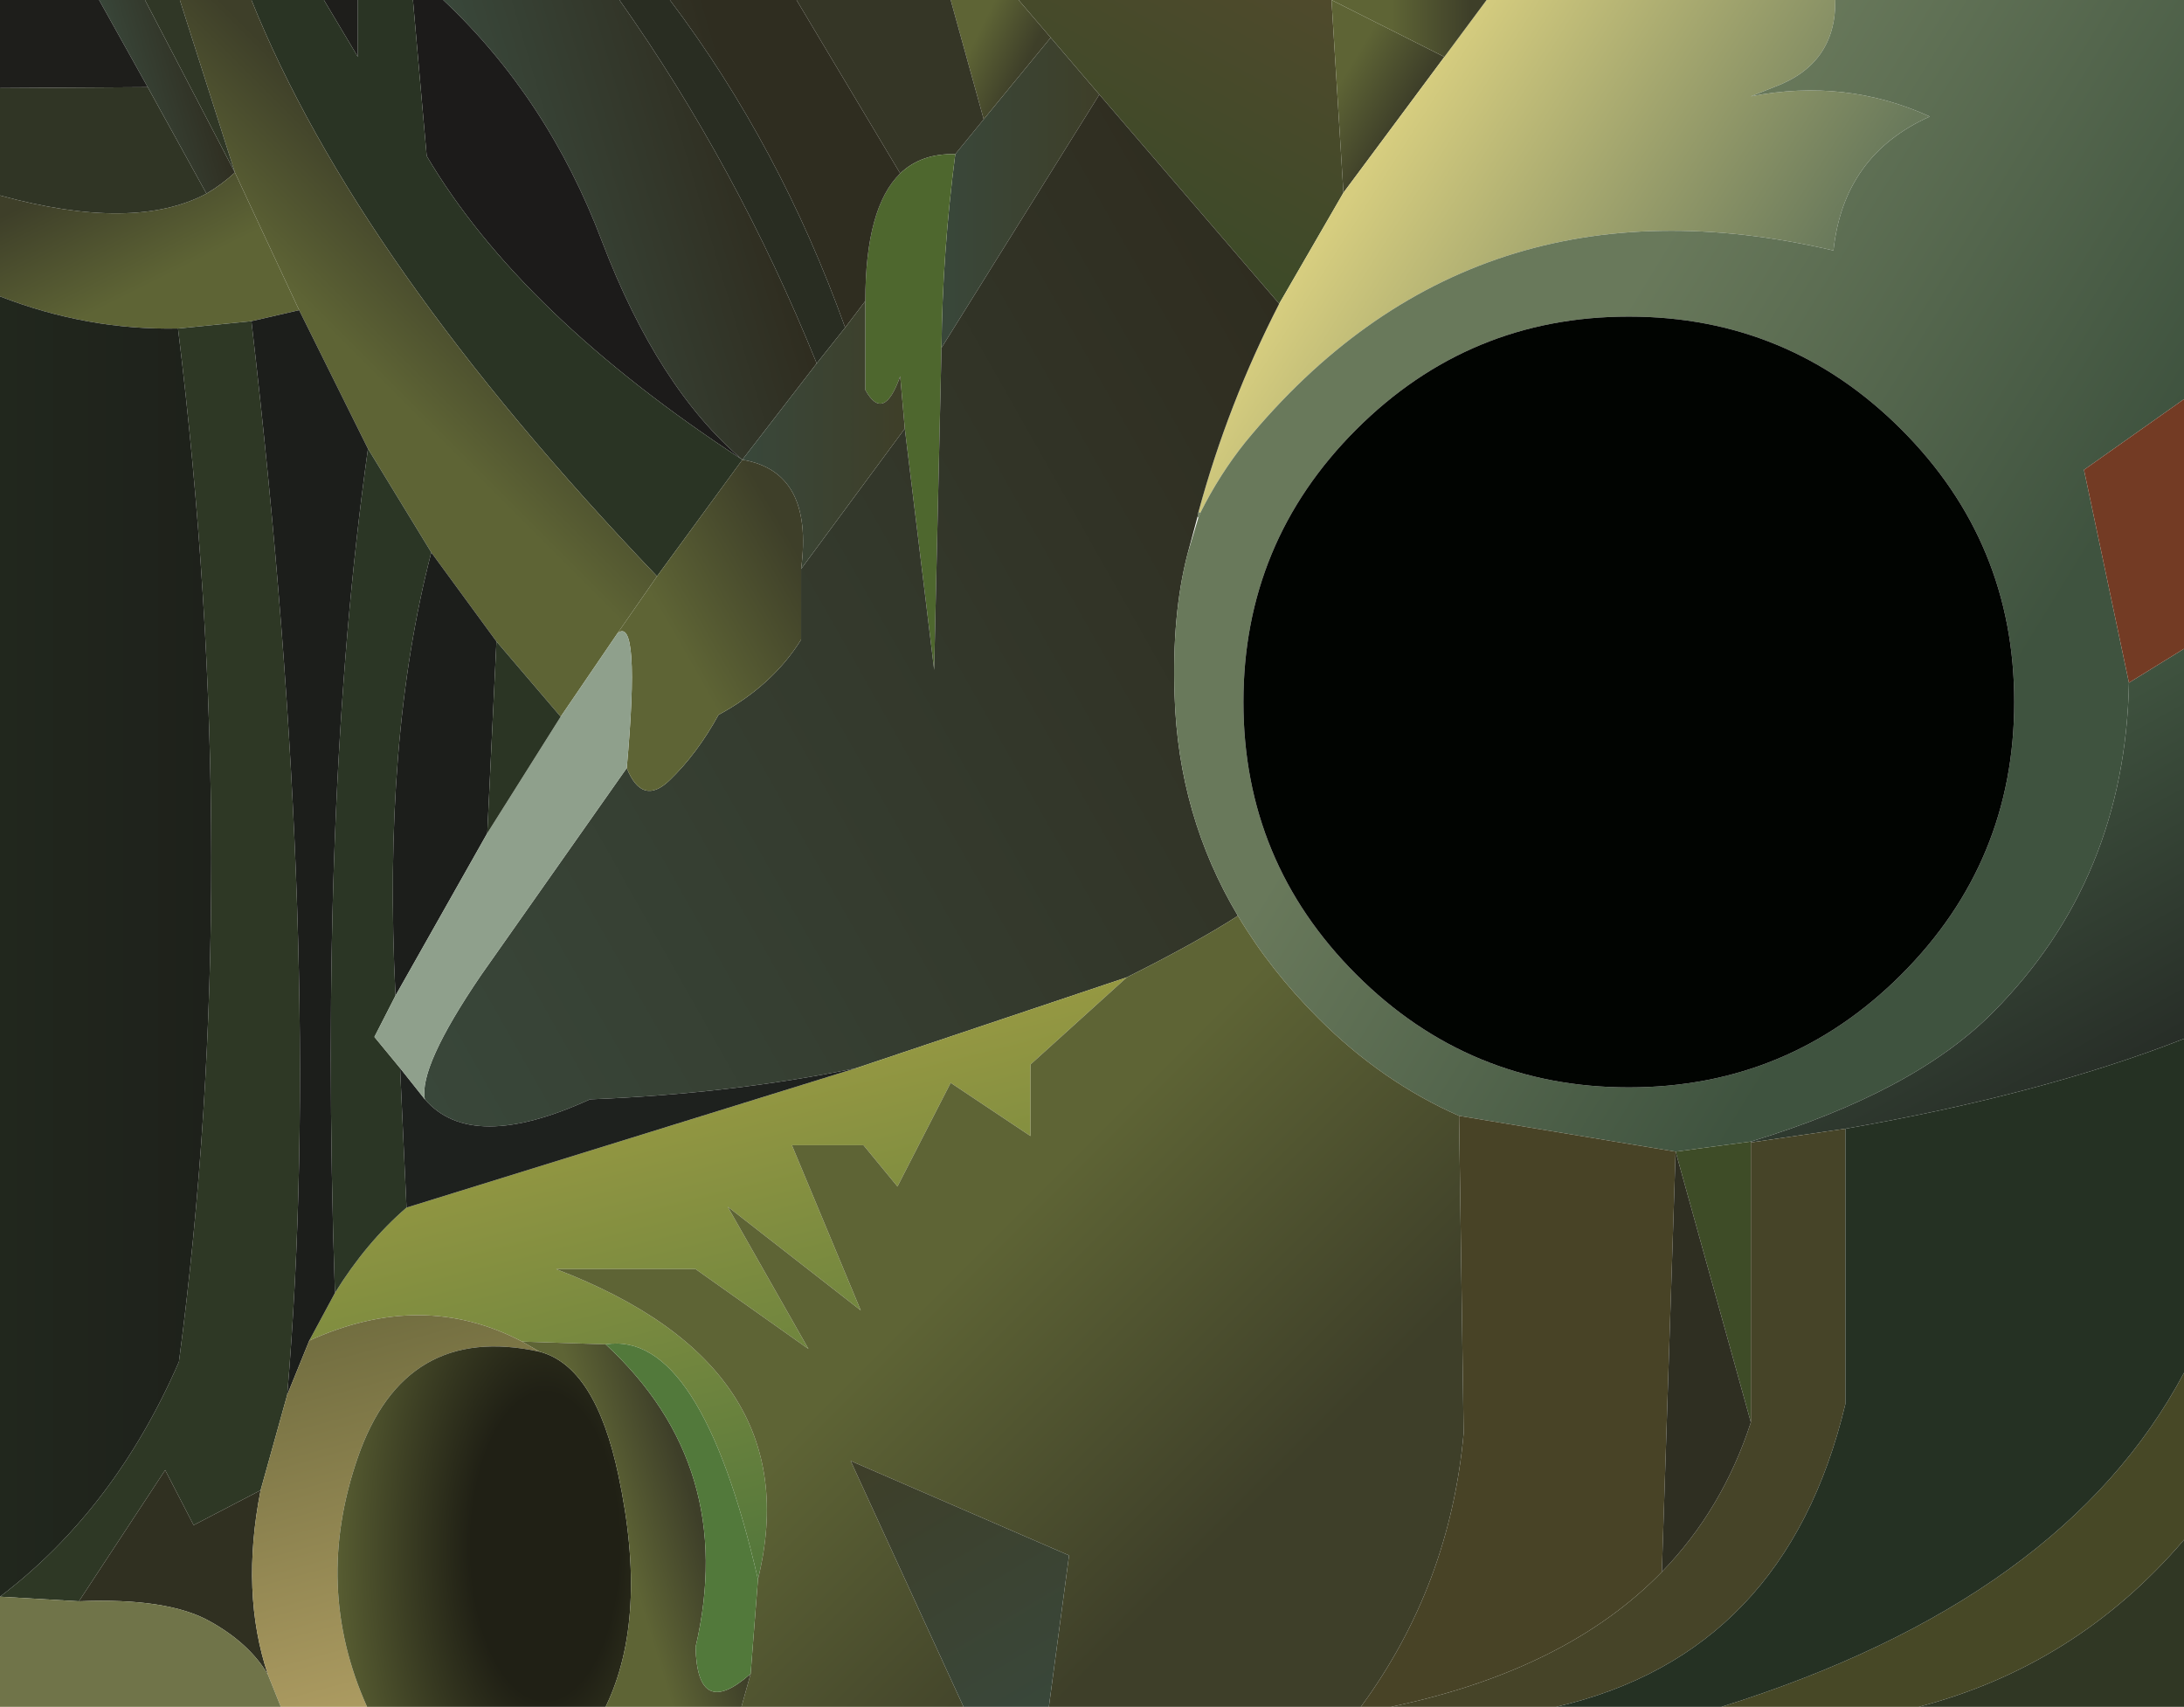 <?xml version="1.0" encoding="UTF-8" standalone="no"?>
<svg xmlns:xlink="http://www.w3.org/1999/xlink" height="93.0px" width="119.0px" xmlns="http://www.w3.org/2000/svg">
  <g transform="matrix(1.0, 0.0, 0.0, 1.0, 49.1, 38.7)">
    <path d="M23.45 -38.7 L24.1 -28.2 20.6 -22.15 10.8 -33.55 8.15 -36.65 6.4 -38.7 23.45 -38.7" fill="url(#gradient0)" fill-rule="evenodd" stroke="none"/>
    <path d="M29.6 -35.6 L24.1 -28.2 23.45 -38.7 29.6 -35.6" fill="url(#gradient1)" fill-rule="evenodd" stroke="none"/>
    <path d="M24.1 -28.2 L29.6 -35.6 31.9 -38.7 50.9 -38.7 Q50.95 -35.2 47.55 -33.95 L46.3 -33.45 Q51.45 -34.45 56.05 -32.35 51.35 -30.25 50.8 -25.05 31.1 -29.65 18.75 -14.6 17.35 -12.85 16.3 -10.75 L16.2 -10.8 Q17.8 -16.7 20.6 -22.15 L24.1 -28.2" fill="url(#gradient2)" fill-rule="evenodd" stroke="none"/>
    <path d="M29.6 -35.6 L23.45 -38.7 31.9 -38.7 29.6 -35.6" fill="url(#gradient3)" fill-rule="evenodd" stroke="none"/>
    <path d="M8.15 -36.65 L10.8 -33.55 2.2 -19.75 Q2.25 -24.9 2.95 -30.3 L4.5 -32.2 8.15 -36.65" fill="url(#gradient4)" fill-rule="evenodd" stroke="none"/>
    <path d="M6.4 -38.7 L8.15 -36.65 4.5 -32.2 2.7 -38.7 6.4 -38.7" fill="url(#gradient5)" fill-rule="evenodd" stroke="none"/>
    <path d="M2.7 -38.7 L4.5 -32.2 2.95 -30.3 Q1.1 -30.35 -0.05 -29.25 L-5.7 -38.7 2.7 -38.7" fill="#353626" fill-rule="evenodd" stroke="none"/>
    <path d="M-0.05 -29.25 Q1.1 -30.35 2.95 -30.3 2.25 -24.9 2.2 -19.75 L1.8 -2.2 0.2 -15.35 -0.05 -18.2 Q-0.95 -15.65 -1.95 -17.45 L-1.95 -22.3 Q-1.95 -27.4 -0.05 -29.25" fill="#4e672e" fill-rule="evenodd" stroke="none"/>
    <path d="M20.6 -22.15 Q17.8 -16.7 16.2 -10.8 L16.15 -10.55 15.6 -8.5 Q14.75 -5.2 14.9 -0.8 15.1 5.75 18.35 11.2 16.1 12.65 12.3 14.55 L-2.45 19.5 Q-9.25 20.9 -16.95 21.2 -23.4 24.15 -25.95 21.2 -26.3 19.45 -22.9 14.45 L-14.95 3.15 Q-14.1 5.25 -12.6 3.8 -11.1 2.35 -9.95 0.25 -7.0 -1.35 -5.45 -3.85 L-5.45 -7.7 0.2 -15.35 1.8 -2.2 2.2 -19.75 10.8 -33.55 20.6 -22.15" fill="url(#gradient6)" fill-rule="evenodd" stroke="none"/>
    <path d="M16.3 -10.75 Q17.35 -12.85 18.75 -14.6 31.1 -29.65 50.8 -25.05 51.35 -30.25 56.05 -32.35 51.45 -34.45 46.3 -33.45 L47.55 -33.95 Q50.95 -35.2 50.9 -38.7 L69.9 -38.7 69.9 -16.95 64.45 -13.1 66.9 -1.5 Q66.7 9.2 59.5 16.45 55.2 20.8 46.3 23.5 L42.2 24.05 30.4 22.1 Q26.2 20.25 22.75 16.8 20.1 14.15 18.35 11.2 15.1 5.75 14.9 -0.8 14.75 -5.2 15.6 -8.5 L16.2 -10.5 16.3 -10.75 M24.8 -15.3 Q18.65 -9.15 18.65 -0.45 18.65 8.25 24.8 14.4 30.95 20.55 39.65 20.55 48.35 20.55 54.5 14.4 60.65 8.25 60.65 -0.45 60.65 -9.15 54.5 -15.3 48.35 -21.45 39.65 -21.45 30.95 -21.45 24.8 -15.3" fill="url(#gradient7)" fill-rule="evenodd" stroke="none"/>
    <path d="M16.2 -10.8 L16.3 -10.75 16.2 -10.5 16.15 -10.55 16.2 -10.8" fill="url(#gradient8)" fill-rule="evenodd" stroke="none"/>
    <path d="M24.8 -15.3 Q30.95 -21.45 39.65 -21.45 48.35 -21.45 54.5 -15.3 60.65 -9.15 60.65 -0.45 60.65 8.25 54.5 14.4 48.35 20.55 39.65 20.55 30.95 20.55 24.8 14.4 18.65 8.25 18.65 -0.45 18.65 -9.15 24.8 -15.3" fill="#010401" fill-rule="evenodd" stroke="none"/>
    <path d="M46.3 23.5 Q55.2 20.8 59.5 16.45 66.7 9.2 66.9 -1.5 L69.9 -3.35 69.9 17.9 Q62.1 20.95 51.45 22.8 L46.3 23.55 46.3 23.5" fill="url(#gradient9)" fill-rule="evenodd" stroke="none"/>
    <path d="M66.9 -1.5 L64.45 -13.1 69.9 -16.95 69.9 -3.35 66.9 -1.5" fill="#733b24" fill-rule="evenodd" stroke="none"/>
    <path d="M30.4 22.1 L42.2 24.05 41.45 46.95 Q36.25 52.3 26.7 54.3 L25.05 54.3 Q29.9 47.7 30.65 39.4 L30.4 22.1" fill="#484326" fill-rule="evenodd" stroke="none"/>
    <path d="M42.2 24.05 L46.3 23.5 46.3 23.55 46.3 38.8 42.2 24.05" fill="#3e4c27" fill-rule="evenodd" stroke="none"/>
    <path d="M46.3 23.55 L51.45 22.8 51.45 37.8 Q48.2 51.4 35.7 54.3 L26.7 54.3 Q36.25 52.3 41.45 46.95 44.75 43.55 46.3 38.8 L46.3 23.55" fill="#464428" fill-rule="evenodd" stroke="none"/>
    <path d="M46.3 38.8 Q44.75 43.55 41.45 46.95 L42.2 24.05 46.3 38.8" fill="#2f2f22" fill-rule="evenodd" stroke="none"/>
    <path d="M69.9 36.1 L69.9 45.2 Q64.05 52.05 55.45 54.3 L44.7 54.3 Q63.35 48.45 69.9 36.1" fill="#474826" fill-rule="evenodd" stroke="none"/>
    <path d="M35.7 54.3 Q48.2 51.4 51.45 37.8 L51.45 22.8 Q62.1 20.95 69.9 17.9 L69.9 36.1 Q63.35 48.45 44.7 54.3 L35.7 54.3" fill="#253123" fill-rule="evenodd" stroke="none"/>
    <path d="M12.3 14.55 L7.05 19.3 7.05 23.2 2.7 20.3 -0.2 25.95 -2.05 23.7 -5.95 23.7 -2.2 32.7 -9.45 27.05 -5.05 34.8 -11.2 30.45 -18.8 30.45 Q-4.95 35.75 -7.8 47.35 -10.95 33.75 -16.1 34.55 L-20.65 34.4 Q-26.1 31.55 -32.25 34.35 L-30.85 31.75 Q-29.15 29.0 -26.95 27.1 L-2.45 19.5 12.3 14.55" fill="url(#gradient10)" fill-rule="evenodd" stroke="none"/>
    <path d="M18.35 11.2 Q20.1 14.15 22.75 16.8 26.2 20.25 30.4 22.1 L30.65 39.4 Q29.9 47.7 25.05 54.3 L8.05 54.3 9.15 46.05 -2.75 40.9 3.4 54.3 -8.7 54.3 -8.2 52.5 -7.8 47.35 Q-4.95 35.75 -18.8 30.45 L-11.2 30.45 -5.05 34.8 -9.45 27.05 -2.2 32.7 -5.95 23.7 -2.05 23.7 -0.2 25.95 2.7 20.3 7.05 23.2 7.05 19.3 12.3 14.55 Q16.1 12.65 18.35 11.2" fill="url(#gradient11)" fill-rule="evenodd" stroke="none"/>
    <path d="M3.4 54.3 L-2.75 40.9 9.15 46.05 8.05 54.3 3.4 54.3" fill="url(#gradient12)" fill-rule="evenodd" stroke="none"/>
    <path d="M69.9 45.2 L69.9 54.3 55.45 54.3 Q64.05 52.05 69.9 45.2" fill="#303724" fill-rule="evenodd" stroke="none"/>
    <path d="M-43.7 -38.7 L-41.2 -38.7 -36.3 -29.3 Q-37.0 -28.65 -37.85 -28.15 L-41.05 -33.95 -43.7 -38.7" fill="url(#gradient13)" fill-rule="evenodd" stroke="none"/>
    <path d="M-31.45 -38.7 L-29.6 -38.7 -29.6 -35.6 -31.45 -38.7 M-49.1 -33.9 L-49.1 -38.7 -43.7 -38.7 -41.05 -33.95 -49.1 -33.9" fill="#1e1e1b" fill-rule="evenodd" stroke="none"/>
    <path d="M-49.1 -22.55 L-49.1 -28.05 Q-41.8 -26.05 -37.85 -28.15 -37.0 -28.65 -36.3 -29.3 L-32.8 -21.8 -35.4 -21.2 -39.4 -20.8 Q-44.35 -20.7 -49.1 -22.55" fill="url(#gradient14)" fill-rule="evenodd" stroke="none"/>
    <path d="M-49.1 -33.9 L-41.05 -33.95 -37.85 -28.15 Q-41.8 -26.05 -49.1 -28.05 L-49.1 -33.9" fill="#303525" fill-rule="evenodd" stroke="none"/>
    <path d="M-5.7 -38.7 L-0.05 -29.25 Q-1.95 -27.4 -1.95 -22.3 L-3.05 -20.85 Q-6.6 -30.75 -12.6 -38.7 L-5.7 -38.7 M-24.95 -38.7 L-15.35 -38.7 Q-8.95 -29.65 -4.6 -18.9 L-8.65 -13.65 Q-13.25 -17.55 -16.3 -25.55 -19.25 -33.35 -24.95 -38.7" fill="url(#gradient15)" fill-rule="evenodd" stroke="none"/>
    <path d="M-15.35 -38.7 L-12.6 -38.7 Q-6.6 -30.75 -3.05 -20.85 L-4.6 -18.9 Q-8.95 -29.65 -15.35 -38.7" fill="#292d22" fill-rule="evenodd" stroke="none"/>
    <path d="M-26.6 -38.7 L-24.95 -38.7 Q-19.25 -33.35 -16.3 -25.55 -13.25 -17.55 -8.65 -13.65 -20.75 -21.55 -25.85 -30.2 L-26.6 -38.7" fill="#1c1b1a" fill-rule="evenodd" stroke="none"/>
    <path d="M-35.4 -38.7 L-31.45 -38.7 -29.6 -35.6 -29.6 -38.7 -26.6 -38.7 -25.85 -30.2 Q-20.75 -21.55 -8.65 -13.65 L-13.3 -7.3 Q-29.65 -24.4 -35.4 -38.7" fill="#2a3424" fill-rule="evenodd" stroke="none"/>
    <path d="M-39.3 -38.7 L-35.4 -38.7 Q-29.65 -24.4 -13.3 -7.3 L-15.45 -4.2 -18.55 0.35 -22.05 -3.75 -25.6 -8.6 -29.05 -14.25 -32.8 -21.8 -36.3 -29.3 -39.3 -38.7" fill="url(#gradient16)" fill-rule="evenodd" stroke="none"/>
    <path d="M-41.2 -38.7 L-39.3 -38.7 -36.3 -29.3 -41.2 -38.7" fill="#303726" fill-rule="evenodd" stroke="none"/>
    <path d="M-39.4 -20.8 L-35.4 -21.2 Q-31.4 13.25 -33.45 37.3 L-34.9 42.5 -38.55 44.4 -40.1 41.4 -44.8 48.55 -49.1 48.3 Q-42.85 43.55 -39.35 35.5 -35.8 8.65 -39.4 -20.8" fill="#2e3825" fill-rule="evenodd" stroke="none"/>
    <path d="M-29.05 -14.25 L-25.6 -8.6 Q-28.25 1.6 -27.55 15.55 L-28.7 17.8 -27.3 19.5 -26.95 27.1 Q-29.15 29.0 -30.85 31.75 -31.75 5.0 -29.05 -14.25" fill="#2b3625" fill-rule="evenodd" stroke="none"/>
    <path d="M-32.8 -21.8 L-29.05 -14.25 Q-31.75 5.0 -30.85 31.75 L-32.25 34.35 -33.45 37.3 Q-31.4 13.25 -35.4 -21.2 L-32.8 -21.8 M-25.6 -8.6 L-22.05 -3.75 -22.55 6.7 -27.55 15.55 Q-28.25 1.6 -25.6 -8.6" fill="#1c1e1b" fill-rule="evenodd" stroke="none"/>
    <path d="M-8.65 -13.65 L-4.6 -18.9 -3.05 -20.85 -1.95 -22.3 -1.95 -17.45 Q-0.95 -15.65 -0.05 -18.2 L0.2 -15.35 -5.45 -7.7 Q-4.75 -13.0 -8.65 -13.65" fill="url(#gradient17)" fill-rule="evenodd" stroke="none"/>
    <path d="M-15.45 -4.2 L-13.3 -7.3 -8.65 -13.65 Q-4.75 -13.0 -5.45 -7.7 L-5.45 -3.85 Q-7.0 -1.35 -9.95 0.25 -11.1 2.35 -12.6 3.8 -14.1 5.25 -14.95 3.15 -14.2 -5.2 -15.45 -4.2" fill="url(#gradient18)" fill-rule="evenodd" stroke="none"/>
    <path d="M-39.4 -20.8 Q-35.8 8.65 -39.35 35.5 -42.85 43.55 -49.1 48.3 L-49.1 -22.55 Q-44.35 -20.7 -39.4 -20.8" fill="url(#gradient19)" fill-rule="evenodd" stroke="none"/>
    <path d="M-25.95 21.2 Q-23.4 24.15 -16.95 21.2 -9.25 20.9 -2.45 19.5 L-26.95 27.1 -27.3 19.5 -25.95 21.2" fill="#1e211e" fill-rule="evenodd" stroke="none"/>
    <path d="M-18.55 0.35 L-15.45 -4.2 Q-14.2 -5.2 -14.95 3.15 L-22.9 14.45 Q-26.3 19.45 -25.95 21.2 L-27.3 19.5 -28.7 17.8 -27.55 15.55 -22.55 6.7 -18.55 0.35" fill="#8fa08c" fill-rule="evenodd" stroke="none"/>
    <path d="M-44.8 48.55 L-40.1 41.4 -38.55 44.4 -34.9 42.5 Q-36.0 48.1 -34.5 52.55 -35.5 50.85 -37.65 49.65 -39.95 48.35 -44.8 48.55" fill="#303021" fill-rule="evenodd" stroke="none"/>
    <path d="M-34.9 42.5 L-33.45 37.3 -32.25 34.35 Q-26.1 31.55 -20.65 34.4 L-19.7 34.95 Q-27.05 33.35 -29.6 40.7 -32.05 47.75 -29.1 54.3 L-33.8 54.3 -34.5 52.55 Q-36.0 48.1 -34.9 42.5" fill="url(#gradient20)" fill-rule="evenodd" stroke="none"/>
    <path d="M-19.7 34.95 Q-16.65 35.75 -15.4 41.7 -13.75 49.45 -16.1 54.3 L-29.1 54.3 Q-32.05 47.75 -29.6 40.7 -27.05 33.35 -19.7 34.95" fill="url(#gradient21)" fill-rule="evenodd" stroke="none"/>
    <path d="M-8.2 52.5 L-8.7 54.3 -16.1 54.3 Q-13.75 49.45 -15.4 41.7 -16.65 35.75 -19.7 34.95 L-20.65 34.4 -16.1 34.55 Q-8.9 41.2 -11.2 51.05 -11.1 55.05 -8.2 52.5" fill="url(#gradient22)" fill-rule="evenodd" stroke="none"/>
    <path d="M-7.8 47.35 L-8.2 52.5 Q-11.1 55.05 -11.2 51.05 -8.9 41.2 -16.1 34.55 -10.95 33.75 -7.8 47.35" fill="#52793b" fill-rule="evenodd" stroke="none"/>
    <path d="M-22.05 -3.75 L-18.55 0.35 -22.55 6.7 -22.05 -3.75" fill="#2b3524" fill-rule="evenodd" stroke="none"/>
    <path d="M-49.1 48.3 L-44.8 48.55 Q-39.95 48.35 -37.65 49.65 -35.5 50.85 -34.5 52.55 L-33.8 54.3 -49.1 54.3 -49.1 48.3" fill="#707449" fill-rule="evenodd" stroke="none"/>
  </g>
  <defs>
    <linearGradient gradientTransform="matrix(0.005, -0.008, 0.011, 0.006, 15.55, -34.1)" gradientUnits="userSpaceOnUse" id="gradient0" spreadMethod="pad" x1="-819.2" x2="819.2">
      <stop offset="0.0" stop-color="#3d4a28"/>
      <stop offset="1.0" stop-color="#4f4a2c"/>
    </linearGradient>
    <linearGradient gradientTransform="matrix(0.004, 0.002, -0.003, 0.005, 24.35, -33.3)" gradientUnits="userSpaceOnUse" id="gradient1" spreadMethod="pad" x1="-819.2" x2="819.2">
      <stop offset="0.384" stop-color="#5e6435"/>
      <stop offset="0.91" stop-color="#3e3f29"/>
    </linearGradient>
    <linearGradient gradientTransform="matrix(0.012, 0.008, -0.014, 0.022, 35.55, -23.4)" gradientUnits="userSpaceOnUse" id="gradient2" spreadMethod="pad" x1="-819.2" x2="819.2">
      <stop offset="0.0" stop-color="#d6cd7f"/>
      <stop offset="1.0" stop-color="#69795b"/>
    </linearGradient>
    <linearGradient gradientTransform="matrix(0.005, 0.0, 0.0, 0.002, 27.65, -37.15)" gradientUnits="userSpaceOnUse" id="gradient3" spreadMethod="pad" x1="-819.2" x2="819.2">
      <stop offset="0.384" stop-color="#5e6435"/>
      <stop offset="0.91" stop-color="#3e3f29"/>
    </linearGradient>
    <linearGradient gradientTransform="matrix(0.005, 0.0, 0.0, 0.01, 6.5, -28.2)" gradientUnits="userSpaceOnUse" id="gradient4" spreadMethod="pad" x1="-819.2" x2="819.2">
      <stop offset="0.0" stop-color="#39473a"/>
      <stop offset="1.0" stop-color="#3e3f29"/>
    </linearGradient>
    <linearGradient gradientTransform="matrix(0.003, 0.002, -0.002, 0.004, 4.5, -36.0)" gradientUnits="userSpaceOnUse" id="gradient5" spreadMethod="pad" x1="-819.2" x2="819.2">
      <stop offset="0.384" stop-color="#5e6435"/>
      <stop offset="0.91" stop-color="#3e3f29"/>
    </linearGradient>
    <linearGradient gradientTransform="matrix(0.033, -0.019, 0.013, 0.023, -3.0, -1.05)" gradientUnits="userSpaceOnUse" id="gradient6" spreadMethod="pad" x1="-819.2" x2="819.2">
      <stop offset="0.0" stop-color="#39473a"/>
      <stop offset="1.0" stop-color="#2f2d20"/>
    </linearGradient>
    <linearGradient gradientTransform="matrix(-0.015, -0.009, 0.008, -0.013, 60.95, -29.7)" gradientUnits="userSpaceOnUse" id="gradient7" spreadMethod="pad" x1="-819.2" x2="819.2">
      <stop offset="0.0" stop-color="#3f533f"/>
      <stop offset="1.0" stop-color="#69795b"/>
    </linearGradient>
    <linearGradient gradientTransform="matrix(-0.006, 0.021, -0.019, -0.005, 36.7, -23.8)" gradientUnits="userSpaceOnUse" id="gradient8" spreadMethod="pad" x1="-819.2" x2="819.2">
      <stop offset="0.0" stop-color="#d6cd7f"/>
      <stop offset="1.0" stop-color="#69795b"/>
    </linearGradient>
    <linearGradient gradientTransform="matrix(-0.006, -0.01, 0.018, -0.01, 59.7, 13.05)" gradientUnits="userSpaceOnUse" id="gradient9" spreadMethod="pad" x1="-819.2" x2="819.2">
      <stop offset="0.0" stop-color="#272d27"/>
      <stop offset="1.0" stop-color="#3f533f"/>
    </linearGradient>
    <linearGradient gradientTransform="matrix(-0.004, -0.016, 0.028, -0.007, -7.55, 33.55)" gradientUnits="userSpaceOnUse" id="gradient10" spreadMethod="pad" x1="-819.2" x2="819.2">
      <stop offset="0.0" stop-color="#52763b"/>
      <stop offset="1.0" stop-color="#959842"/>
    </linearGradient>
    <linearGradient gradientTransform="matrix(0.017, 0.017, -0.018, 0.018, 3.65, 36.25)" gradientUnits="userSpaceOnUse" id="gradient11" spreadMethod="pad" x1="-819.2" x2="819.2">
      <stop offset="0.384" stop-color="#5e6435"/>
      <stop offset="0.91" stop-color="#3e3f29"/>
    </linearGradient>
    <linearGradient gradientTransform="matrix(-0.005, -0.009, 0.005, -0.003, 4.25, 46.7)" gradientUnits="userSpaceOnUse" id="gradient12" spreadMethod="pad" x1="-819.2" x2="819.2">
      <stop offset="0.0" stop-color="#39473a"/>
      <stop offset="1.0" stop-color="#3e3f29"/>
    </linearGradient>
    <linearGradient gradientTransform="matrix(0.003, -8.0E-4, 0.002, 0.007, -39.9, -33.7)" gradientUnits="userSpaceOnUse" id="gradient13" spreadMethod="pad" x1="-819.2" x2="819.2">
      <stop offset="0.0" stop-color="#39473a"/>
      <stop offset="1.0" stop-color="#2f2d20"/>
    </linearGradient>
    <linearGradient gradientTransform="matrix(-0.004, -0.007, 0.008, -0.004, -41.85, -24.45)" gradientUnits="userSpaceOnUse" id="gradient14" spreadMethod="pad" x1="-819.2" x2="819.2">
      <stop offset="0.384" stop-color="#5e6435"/>
      <stop offset="0.91" stop-color="#3e3f29"/>
    </linearGradient>
    <linearGradient gradientTransform="matrix(0.008, -0.002, 0.005, 0.017, -14.25, -26.95)" gradientUnits="userSpaceOnUse" id="gradient15" spreadMethod="pad" x1="-819.2" x2="819.2">
      <stop offset="0.0" stop-color="#39473a"/>
      <stop offset="1.0" stop-color="#2f2d20"/>
    </linearGradient>
    <linearGradient gradientTransform="matrix(0.007, -0.007, 0.018, 0.018, -28.0, -20.2)" gradientUnits="userSpaceOnUse" id="gradient16" spreadMethod="pad" x1="-819.2" x2="819.2">
      <stop offset="0.384" stop-color="#5e6435"/>
      <stop offset="0.91" stop-color="#3e3f29"/>
    </linearGradient>
    <linearGradient gradientTransform="matrix(0.005, 0.0, 0.0, 0.009, -4.25, -15.0)" gradientUnits="userSpaceOnUse" id="gradient17" spreadMethod="pad" x1="-819.2" x2="819.2">
      <stop offset="0.0" stop-color="#39473a"/>
      <stop offset="1.0" stop-color="#3e3f29"/>
    </linearGradient>
    <linearGradient gradientTransform="matrix(0.008, -0.005, 0.004, 0.007, -10.75, -4.8)" gradientUnits="userSpaceOnUse" id="gradient18" spreadMethod="pad" x1="-819.2" x2="819.2">
      <stop offset="0.384" stop-color="#5e6435"/>
      <stop offset="0.91" stop-color="#3e3f29"/>
    </linearGradient>
    <linearGradient gradientTransform="matrix(-0.007, 0.0, 0.0, -0.043, -43.35, 12.9)" gradientUnits="userSpaceOnUse" id="gradient19" spreadMethod="pad" x1="-819.2" x2="819.2">
      <stop offset="0.0" stop-color="#1e211b"/>
      <stop offset="1.0" stop-color="#21271d"/>
    </linearGradient>
    <linearGradient gradientTransform="matrix(0.003, 0.012, -0.011, 0.003, -27.25, 43.3)" gradientUnits="userSpaceOnUse" id="gradient20" spreadMethod="pad" x1="-819.2" x2="819.2">
      <stop offset="0.0" stop-color="#726e40"/>
      <stop offset="1.0" stop-color="#ac9b61"/>
    </linearGradient>
    <radialGradient cx="0" cy="0" gradientTransform="matrix(0.015, 0.0, 0.0, 0.031, -19.4, 45.55)" gradientUnits="userSpaceOnUse" id="gradient21" r="819.2" spreadMethod="pad">
      <stop offset="0.329" stop-color="#202015"/>
      <stop offset="1.0" stop-color="#5e6435"/>
    </radialGradient>
    <linearGradient gradientTransform="matrix(0.005, -0.001, 0.004, 0.013, -14.55, 44.25)" gradientUnits="userSpaceOnUse" id="gradient22" spreadMethod="pad" x1="-819.2" x2="819.2">
      <stop offset="0.384" stop-color="#5e6435"/>
      <stop offset="0.91" stop-color="#3e3f29"/>
    </linearGradient>
  </defs>
</svg>

